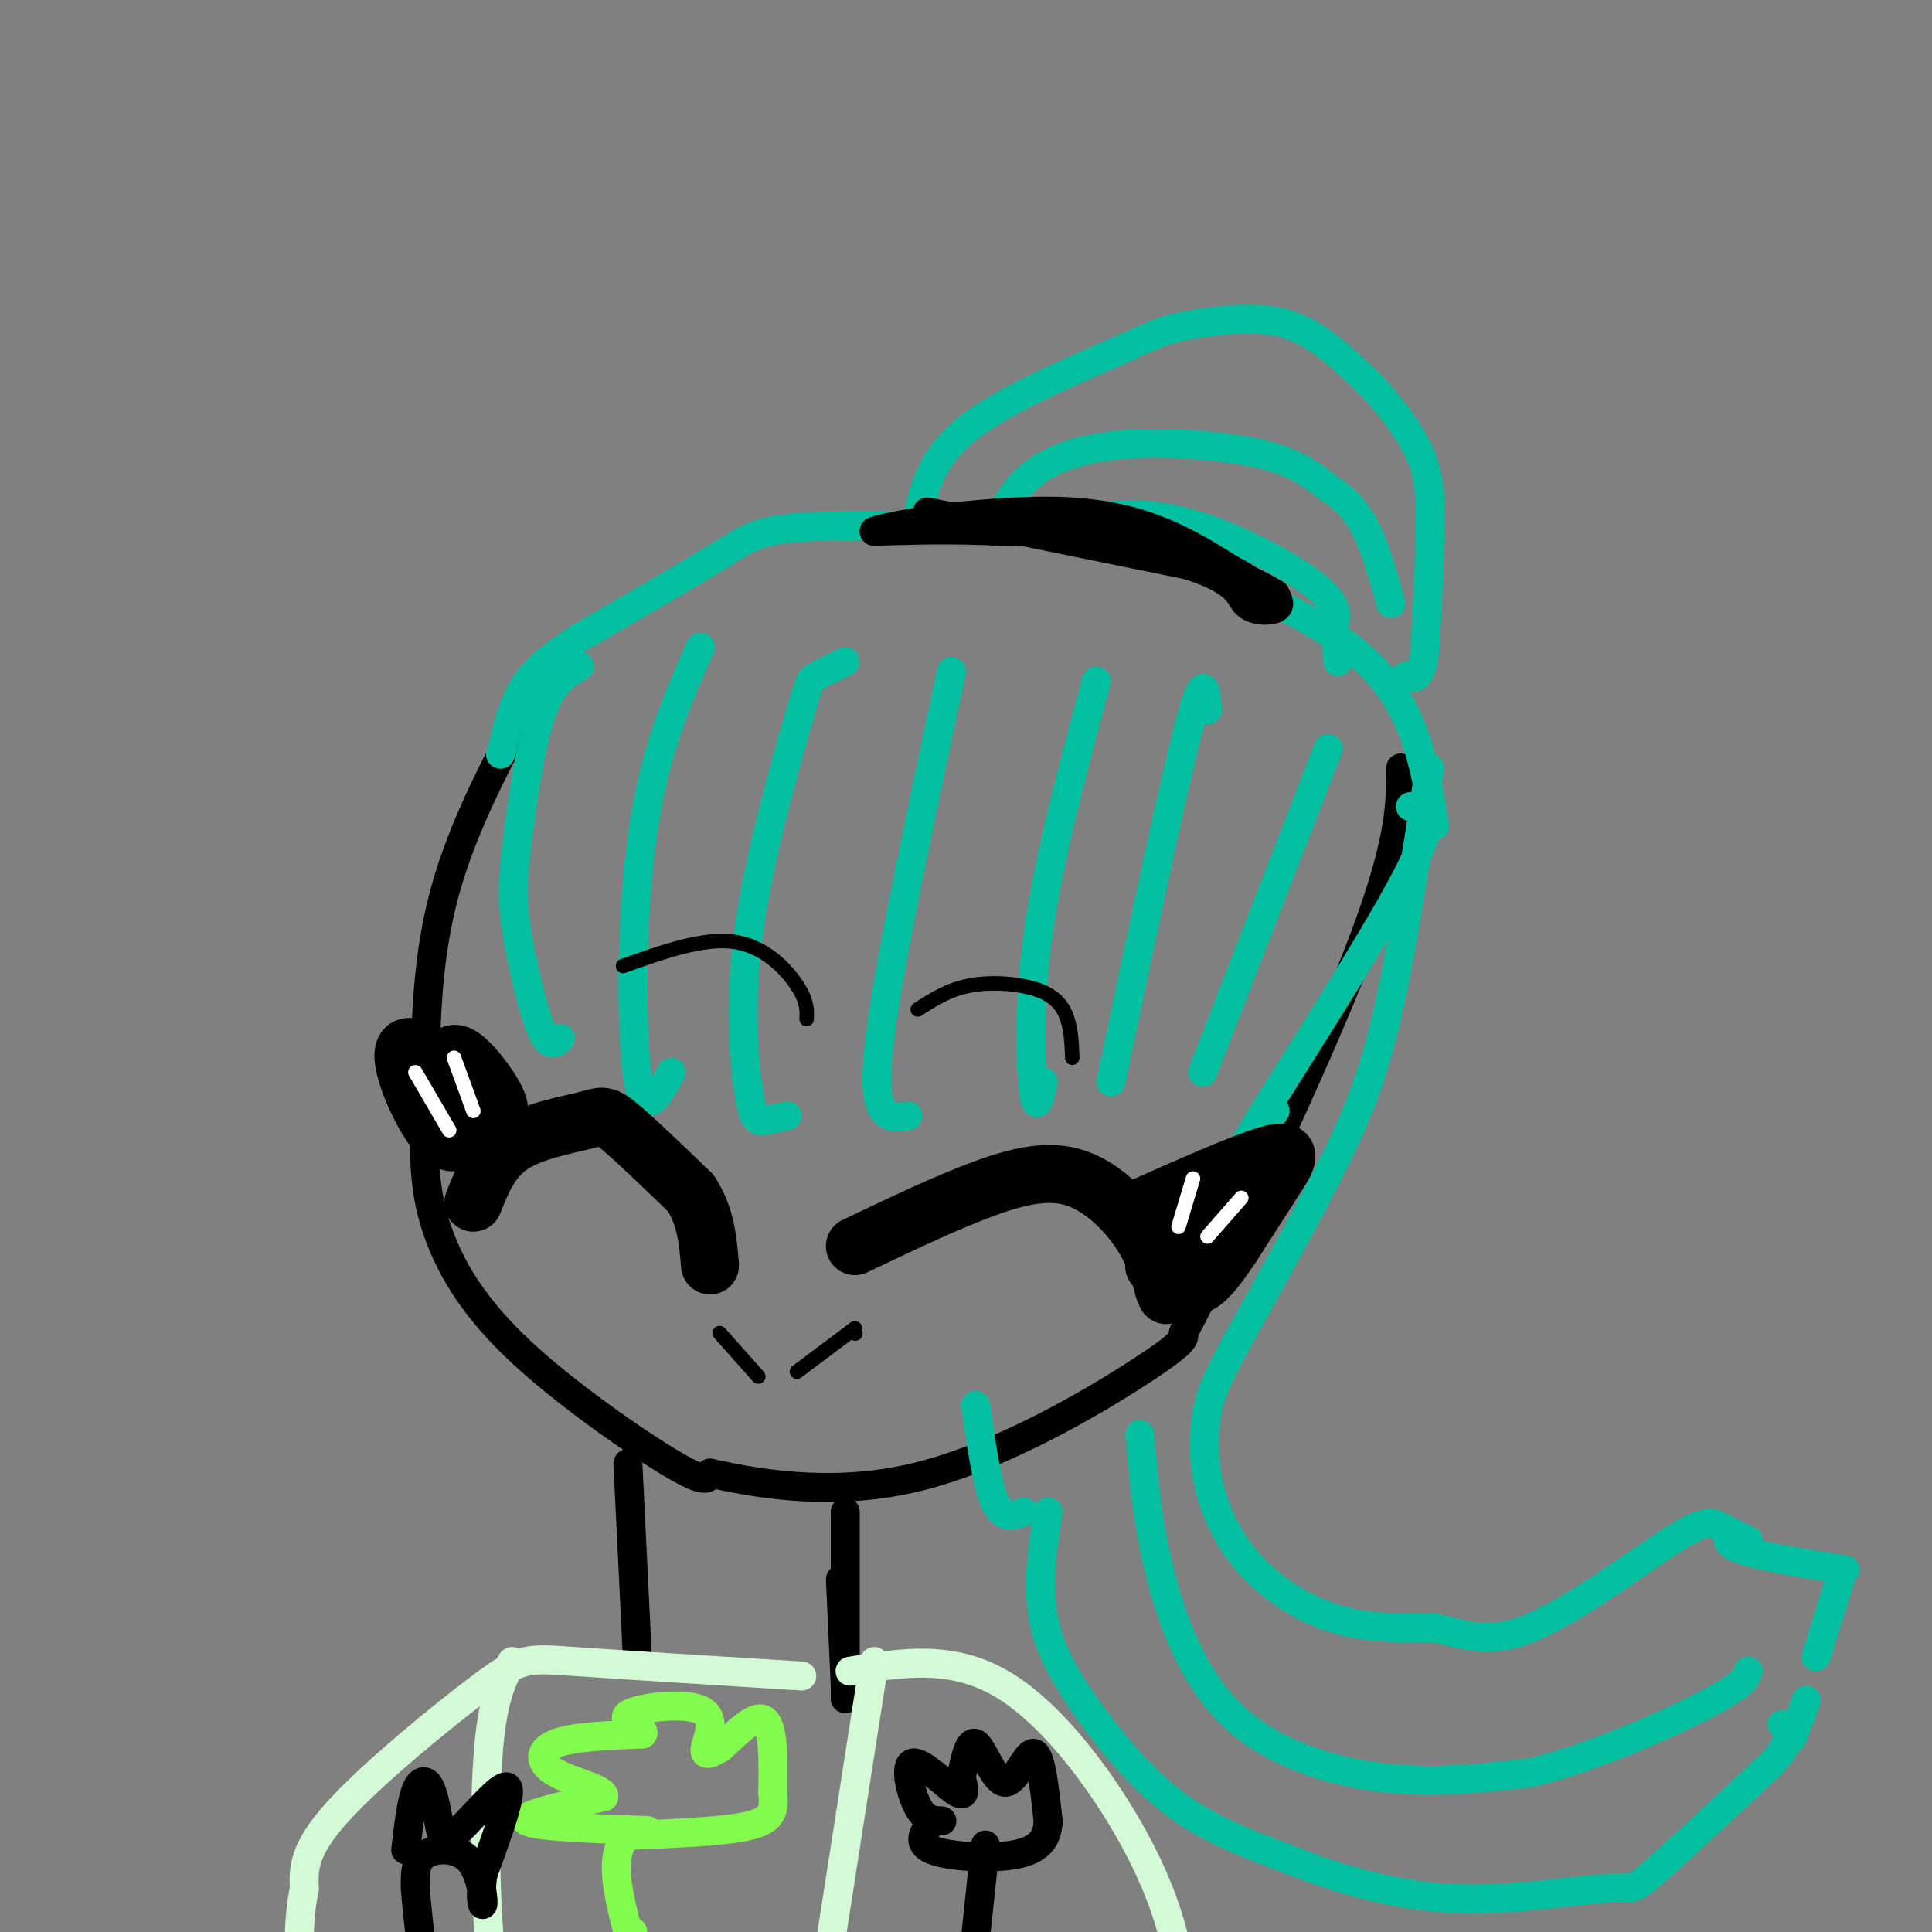 <svg viewBox='0 0 400 400' version='1.1' xmlns='http://www.w3.org/2000/svg' xmlns:xlink='http://www.w3.org/1999/xlink'><rect x="0" y="0" width="400" height="400" fill="#808080" stroke="none"/><g fill='none' stroke='#000000' stroke-width='6' stroke-linecap='round' stroke-linejoin='round'><path d='M112,141c-8.000,14.583 -16.000,29.167 -20,44c-4.000,14.833 -4.000,29.917 -4,45'/><path d='M88,230c-0.501,11.756 0.247,18.646 3,26c2.753,7.354 7.510,15.172 17,24c9.490,8.828 23.711,18.665 31,23c7.289,4.335 7.644,3.167 8,2'/><path d='M147,305c8.048,1.750 24.167,5.125 42,1c17.833,-4.125 37.381,-15.750 47,-22c9.619,-6.250 9.310,-7.125 9,-8'/><path d='M245,276c9.000,-16.844 27.000,-54.956 36,-78c9.000,-23.044 9.000,-31.022 9,-39'/><path d='M130,303c0.000,0.000 2.000,41.000 2,41'/><path d='M175,313c0.000,0.000 0.000,35.000 0,35'/><path d='M175,348c0.000,6.000 0.000,3.500 0,1'/><path d='M175,349c-0.167,-3.500 -0.583,-12.750 -1,-22'/></g>
<g fill='none' stroke='#D3FAD4' stroke-width='6' stroke-linecap='round' stroke-linejoin='round'><path d='M176,346c10.632,-1.796 21.263,-3.592 32,3c10.737,6.592 21.579,21.571 28,34c6.421,12.429 8.421,22.308 9,31c0.579,8.692 -0.263,16.198 -2,21c-1.737,4.802 -4.368,6.901 -7,9'/><path d='M166,347c-18.565,-1.155 -37.131,-2.310 -47,-3c-9.869,-0.690 -11.042,-0.917 -19,5c-7.958,5.917 -22.702,17.976 -30,26c-7.298,8.024 -7.149,12.012 -7,16'/><path d='M63,391c-1.400,6.933 -1.400,16.267 0,21c1.400,4.733 4.200,4.867 7,5'/><path d='M106,344c-2.065,3.815 -4.131,7.631 -5,20c-0.869,12.369 -0.542,33.292 1,44c1.542,10.708 4.298,11.202 8,13c3.702,1.798 8.351,4.899 13,8'/><path d='M181,344c0.000,0.000 -12.000,77.000 -12,77'/></g>
<g fill='none' stroke='#82FB4D' stroke-width='6' stroke-linecap='round' stroke-linejoin='round'><path d='M134,379c-11.750,-0.417 -23.500,-0.833 -25,-2c-1.500,-1.167 7.250,-3.083 16,-5'/><path d='M125,372c0.429,-1.571 -6.500,-3.000 -10,-5c-3.500,-2.000 -3.571,-4.571 0,-6c3.571,-1.429 10.786,-1.714 18,-2'/><path d='M133,359c1.203,-1.027 -4.791,-2.595 -3,-4c1.791,-1.405 11.367,-2.648 15,-1c3.633,1.648 1.324,6.185 1,8c-0.324,1.815 1.338,0.907 3,0'/><path d='M149,362c2.378,-2.000 6.822,-7.000 9,-6c2.178,1.000 2.089,8.000 2,15'/><path d='M160,371c0.311,3.800 0.089,5.800 -5,7c-5.089,1.200 -15.044,1.600 -25,2'/><path d='M130,380c-4.167,3.667 -2.083,11.833 0,20'/><path d='M130,400c0.167,3.333 0.583,1.667 1,0'/></g>
<g fill='none' stroke='#000000' stroke-width='6' stroke-linecap='round' stroke-linejoin='round'><path d='M195,377c-1.738,-0.054 -3.476,-0.107 -5,-3c-1.524,-2.893 -2.833,-8.625 -1,-9c1.833,-0.375 6.810,4.607 9,6c2.190,1.393 1.595,-0.804 1,-3'/><path d='M199,368c0.557,-2.675 1.448,-7.861 3,-7c1.552,0.861 3.764,7.770 6,8c2.236,0.230 4.496,-6.220 6,-6c1.504,0.220 2.252,7.110 3,14'/><path d='M217,377c-0.107,3.738 -1.875,6.083 -7,7c-5.125,0.917 -13.607,0.405 -17,-1c-3.393,-1.405 -1.696,-3.702 0,-6'/><path d='M204,382c0.000,0.000 -2.000,19.000 -2,19'/><path d='M84,383c0.557,-4.751 1.115,-9.502 2,-12c0.885,-2.498 2.099,-2.744 3,-1c0.901,1.744 1.489,5.478 2,8c0.511,2.522 0.945,3.833 4,1c3.055,-2.833 8.730,-9.809 10,-9c1.270,0.809 -1.865,9.405 -5,18'/><path d='M100,388c-0.729,4.651 -0.051,7.278 0,6c0.051,-1.278 -0.525,-6.459 -3,-9c-2.475,-2.541 -6.850,-2.440 -9,-1c-2.150,1.440 -2.075,4.220 -2,7'/><path d='M86,391c0.500,7.667 2.750,23.333 5,39'/></g>
<g fill='none' stroke='#01BF9F' stroke-width='6' stroke-linecap='round' stroke-linejoin='round'><path d='M120,138c-2.848,1.558 -5.697,3.116 -8,10c-2.303,6.884 -4.061,19.093 -5,27c-0.939,7.907 -1.061,11.514 0,18c1.061,6.486 3.303,15.853 5,20c1.697,4.147 2.848,3.073 4,2'/><path d='M145,134c-4.800,10.889 -9.600,21.778 -12,39c-2.400,17.222 -2.400,40.778 -1,50c1.400,9.222 4.200,4.111 7,-1'/><path d='M175,137c-2.382,1.185 -4.764,2.371 -6,3c-1.236,0.629 -1.326,0.702 -4,10c-2.674,9.298 -7.933,27.822 -10,43c-2.067,15.178 -0.941,27.009 0,33c0.941,5.991 1.697,6.140 3,6c1.303,-0.140 3.151,-0.570 5,-1'/><path d='M197,139c-5.800,27.244 -11.600,54.489 -14,70c-2.400,15.511 -1.400,19.289 0,21c1.400,1.711 3.200,1.356 5,1'/><path d='M227,141c-4.911,18.244 -9.822,36.489 -12,52c-2.178,15.511 -1.622,28.289 -1,33c0.622,4.711 1.311,1.356 2,-2'/><path d='M250,147c-0.333,-4.417 -0.667,-8.833 -4,4c-3.333,12.833 -9.667,42.917 -16,73'/><path d='M275,155c0.000,0.000 -26.000,67.000 -26,67'/><path d='M292,167c3.111,0.600 6.222,1.200 -1,15c-7.222,13.800 -24.778,40.800 -31,51c-6.222,10.200 -1.111,3.600 4,-3'/><path d='M297,171c-1.917,-12.167 -3.833,-24.333 -14,-34c-10.167,-9.667 -28.583,-16.833 -47,-24'/><path d='M236,113c-9.753,-4.577 -10.635,-4.021 -22,-4c-11.365,0.021 -33.214,-0.494 -45,0c-11.786,0.494 -13.510,1.998 -20,6c-6.490,4.002 -17.745,10.501 -29,17'/><path d='M120,132c-7.000,4.556 -10.000,7.444 -12,11c-2.000,3.556 -3.000,7.778 -4,12'/><path d='M104,155c-0.667,2.000 -0.333,1.000 0,0'/><path d='M190,107c1.417,-6.083 2.833,-12.167 10,-18c7.167,-5.833 20.083,-11.417 33,-17'/><path d='M233,72c7.607,-3.643 10.125,-4.250 15,-5c4.875,-0.750 12.107,-1.643 18,0c5.893,1.643 10.446,5.821 15,10'/><path d='M281,77c4.867,4.400 9.533,10.400 12,15c2.467,4.600 2.733,7.800 3,11'/><path d='M296,103c0.333,7.167 -0.333,19.583 -1,32'/><path d='M295,135c-0.833,6.167 -2.417,5.583 -4,5'/><path d='M206,109c1.982,-3.952 3.964,-7.905 8,-11c4.036,-3.095 10.125,-5.333 19,-6c8.875,-0.667 20.536,0.238 28,2c7.464,1.762 10.732,4.381 14,7'/><path d='M275,101c3.733,2.422 6.067,4.978 8,9c1.933,4.022 3.467,9.511 5,15'/><path d='M222,112c-0.750,-1.357 -1.500,-2.714 2,-4c3.500,-1.286 11.250,-2.500 21,0c9.750,2.500 21.500,8.714 27,13c5.500,4.286 4.750,6.643 4,9'/><path d='M276,130c0.833,2.667 0.917,4.833 1,7'/><path d='M296,159c-2.889,19.178 -5.778,38.356 -9,52c-3.222,13.644 -6.778,21.756 -12,32c-5.222,10.244 -12.111,22.622 -19,35'/><path d='M256,278c-4.227,7.962 -5.296,10.368 -6,14c-0.704,3.632 -1.044,8.489 0,14c1.044,5.511 3.474,11.676 8,17c4.526,5.324 11.150,9.807 18,12c6.850,2.193 13.925,2.097 21,2'/><path d='M297,337c6.161,1.343 11.064,3.700 20,0c8.936,-3.700 21.906,-13.458 29,-18c7.094,-4.542 8.313,-3.869 10,-3c1.687,0.869 3.844,1.935 6,3'/><path d='M236,297c0.732,8.833 1.464,17.667 4,28c2.536,10.333 6.875,22.167 15,30c8.125,7.833 20.036,11.667 31,13c10.964,1.333 20.982,0.167 31,-1'/><path d='M317,367c12.422,-2.956 27.978,-9.844 36,-14c8.022,-4.156 8.511,-5.578 9,-7'/><path d='M217,313c-1.155,7.536 -2.310,15.071 -1,22c1.310,6.929 5.083,13.250 10,20c4.917,6.750 10.976,13.929 18,19c7.024,5.071 15.012,8.036 23,11'/><path d='M267,385c9.172,3.660 20.603,7.311 33,8c12.397,0.689 25.761,-1.584 32,-2c6.239,-0.416 5.354,1.024 10,-3c4.646,-4.024 14.823,-13.512 25,-23'/><path d='M367,365c4.500,-5.167 3.250,-6.583 2,-8'/><path d='M212,313c-2.167,0.833 -4.333,1.667 -6,-2c-1.667,-3.667 -2.833,-11.833 -4,-20'/><path d='M358,317c-0.500,1.333 -1.000,2.667 3,4c4.000,1.333 12.500,2.667 21,4'/><path d='M374,352c0.000,0.000 -3.000,8.000 -3,8'/><path d='M376,343c0.000,0.000 5.000,-16.000 5,-16'/></g>
<g fill='none' stroke='#000000' stroke-width='6' stroke-linecap='round' stroke-linejoin='round'><path d='M192,106c0.000,0.000 54.000,11.000 54,11'/><path d='M246,117c10.714,3.417 10.500,6.458 12,8c1.500,1.542 4.714,1.583 6,1c1.286,-0.583 0.643,-1.792 0,-3'/><path d='M264,123c-4.133,-2.556 -14.467,-7.444 -25,-10c-10.533,-2.556 -21.267,-2.778 -32,-3'/><path d='M207,110c-9.667,-0.500 -17.833,-0.250 -26,0'/><path d='M181,110c3.600,-1.422 25.600,-4.978 41,-4c15.400,0.978 24.200,6.489 33,12'/><path d='M255,118c6.333,3.167 5.667,5.083 5,7'/></g>
<g fill='none' stroke='#000000' stroke-width='12' stroke-linecap='round' stroke-linejoin='round'><path d='M177,258c9.619,-4.589 19.238,-9.179 27,-12c7.762,-2.821 13.667,-3.875 19,-2c5.333,1.875 10.095,6.679 13,11c2.905,4.321 3.952,8.161 5,12'/><path d='M241,267c0.833,2.000 0.417,1.000 0,0'/><path d='M234,251c11.933,-5.311 23.867,-10.622 29,-12c5.133,-1.378 3.467,1.178 1,5c-2.467,3.822 -5.733,8.911 -9,14'/><path d='M255,258c-2.718,4.057 -5.012,7.198 -7,8c-1.988,0.802 -3.668,-0.735 -2,-4c1.668,-3.265 6.684,-8.256 8,-11c1.316,-2.744 -1.069,-3.239 -5,0c-3.931,3.239 -9.409,10.211 -10,11c-0.591,0.789 3.704,-4.606 8,-10'/><path d='M247,252c2.533,-2.800 4.867,-4.800 5,-5c0.133,-0.200 -1.933,1.400 -4,3'/><path d='M98,249c1.804,-4.560 3.607,-9.119 8,-12c4.393,-2.881 11.375,-4.083 15,-5c3.625,-0.917 3.893,-1.548 7,1c3.107,2.548 9.054,8.274 15,14'/><path d='M143,247c3.167,4.833 3.583,9.917 4,15'/><path d='M98,234c-2.289,2.178 -4.578,4.356 -8,0c-3.422,-4.356 -7.978,-15.244 -6,-17c1.978,-1.756 10.489,5.622 19,13'/><path d='M103,230c1.603,-0.598 -3.890,-8.593 -7,-11c-3.110,-2.407 -3.837,0.775 -2,5c1.837,4.225 6.239,9.493 7,10c0.761,0.507 -2.120,-3.746 -5,-8'/><path d='M96,226c-0.833,-1.333 -0.417,-0.667 0,0'/></g>
<g fill='none' stroke='#000000' stroke-width='3' stroke-linecap='round' stroke-linejoin='round'><path d='M149,276c0.000,0.000 8.000,9.000 8,9'/><path d='M177,276c0.000,0.000 0.100,0.100 0.1,0.1'/><path d='M177,275c0.000,0.000 -12.000,9.000 -12,9'/><path d='M129,200c8.311,-2.956 16.622,-5.911 23,-5c6.378,0.911 10.822,5.689 13,9c2.178,3.311 2.089,5.156 2,7'/><path d='M190,209c3.238,-2.095 6.476,-4.190 11,-5c4.524,-0.810 10.333,-0.333 14,1c3.667,1.333 5.190,3.524 6,6c0.810,2.476 0.905,5.238 1,8'/></g>
<g fill='none' stroke='#FFFFFF' stroke-width='3' stroke-linecap='round' stroke-linejoin='round'><path d='M244,254c0.000,0.000 3.000,-10.000 3,-10'/><path d='M250,256c0.000,0.000 7.000,-8.000 7,-8'/><path d='M93,234c0.000,0.000 -7.000,-12.000 -7,-12'/><path d='M98,230c0.000,0.000 -4.000,-11.000 -4,-11'/></g>
</svg>